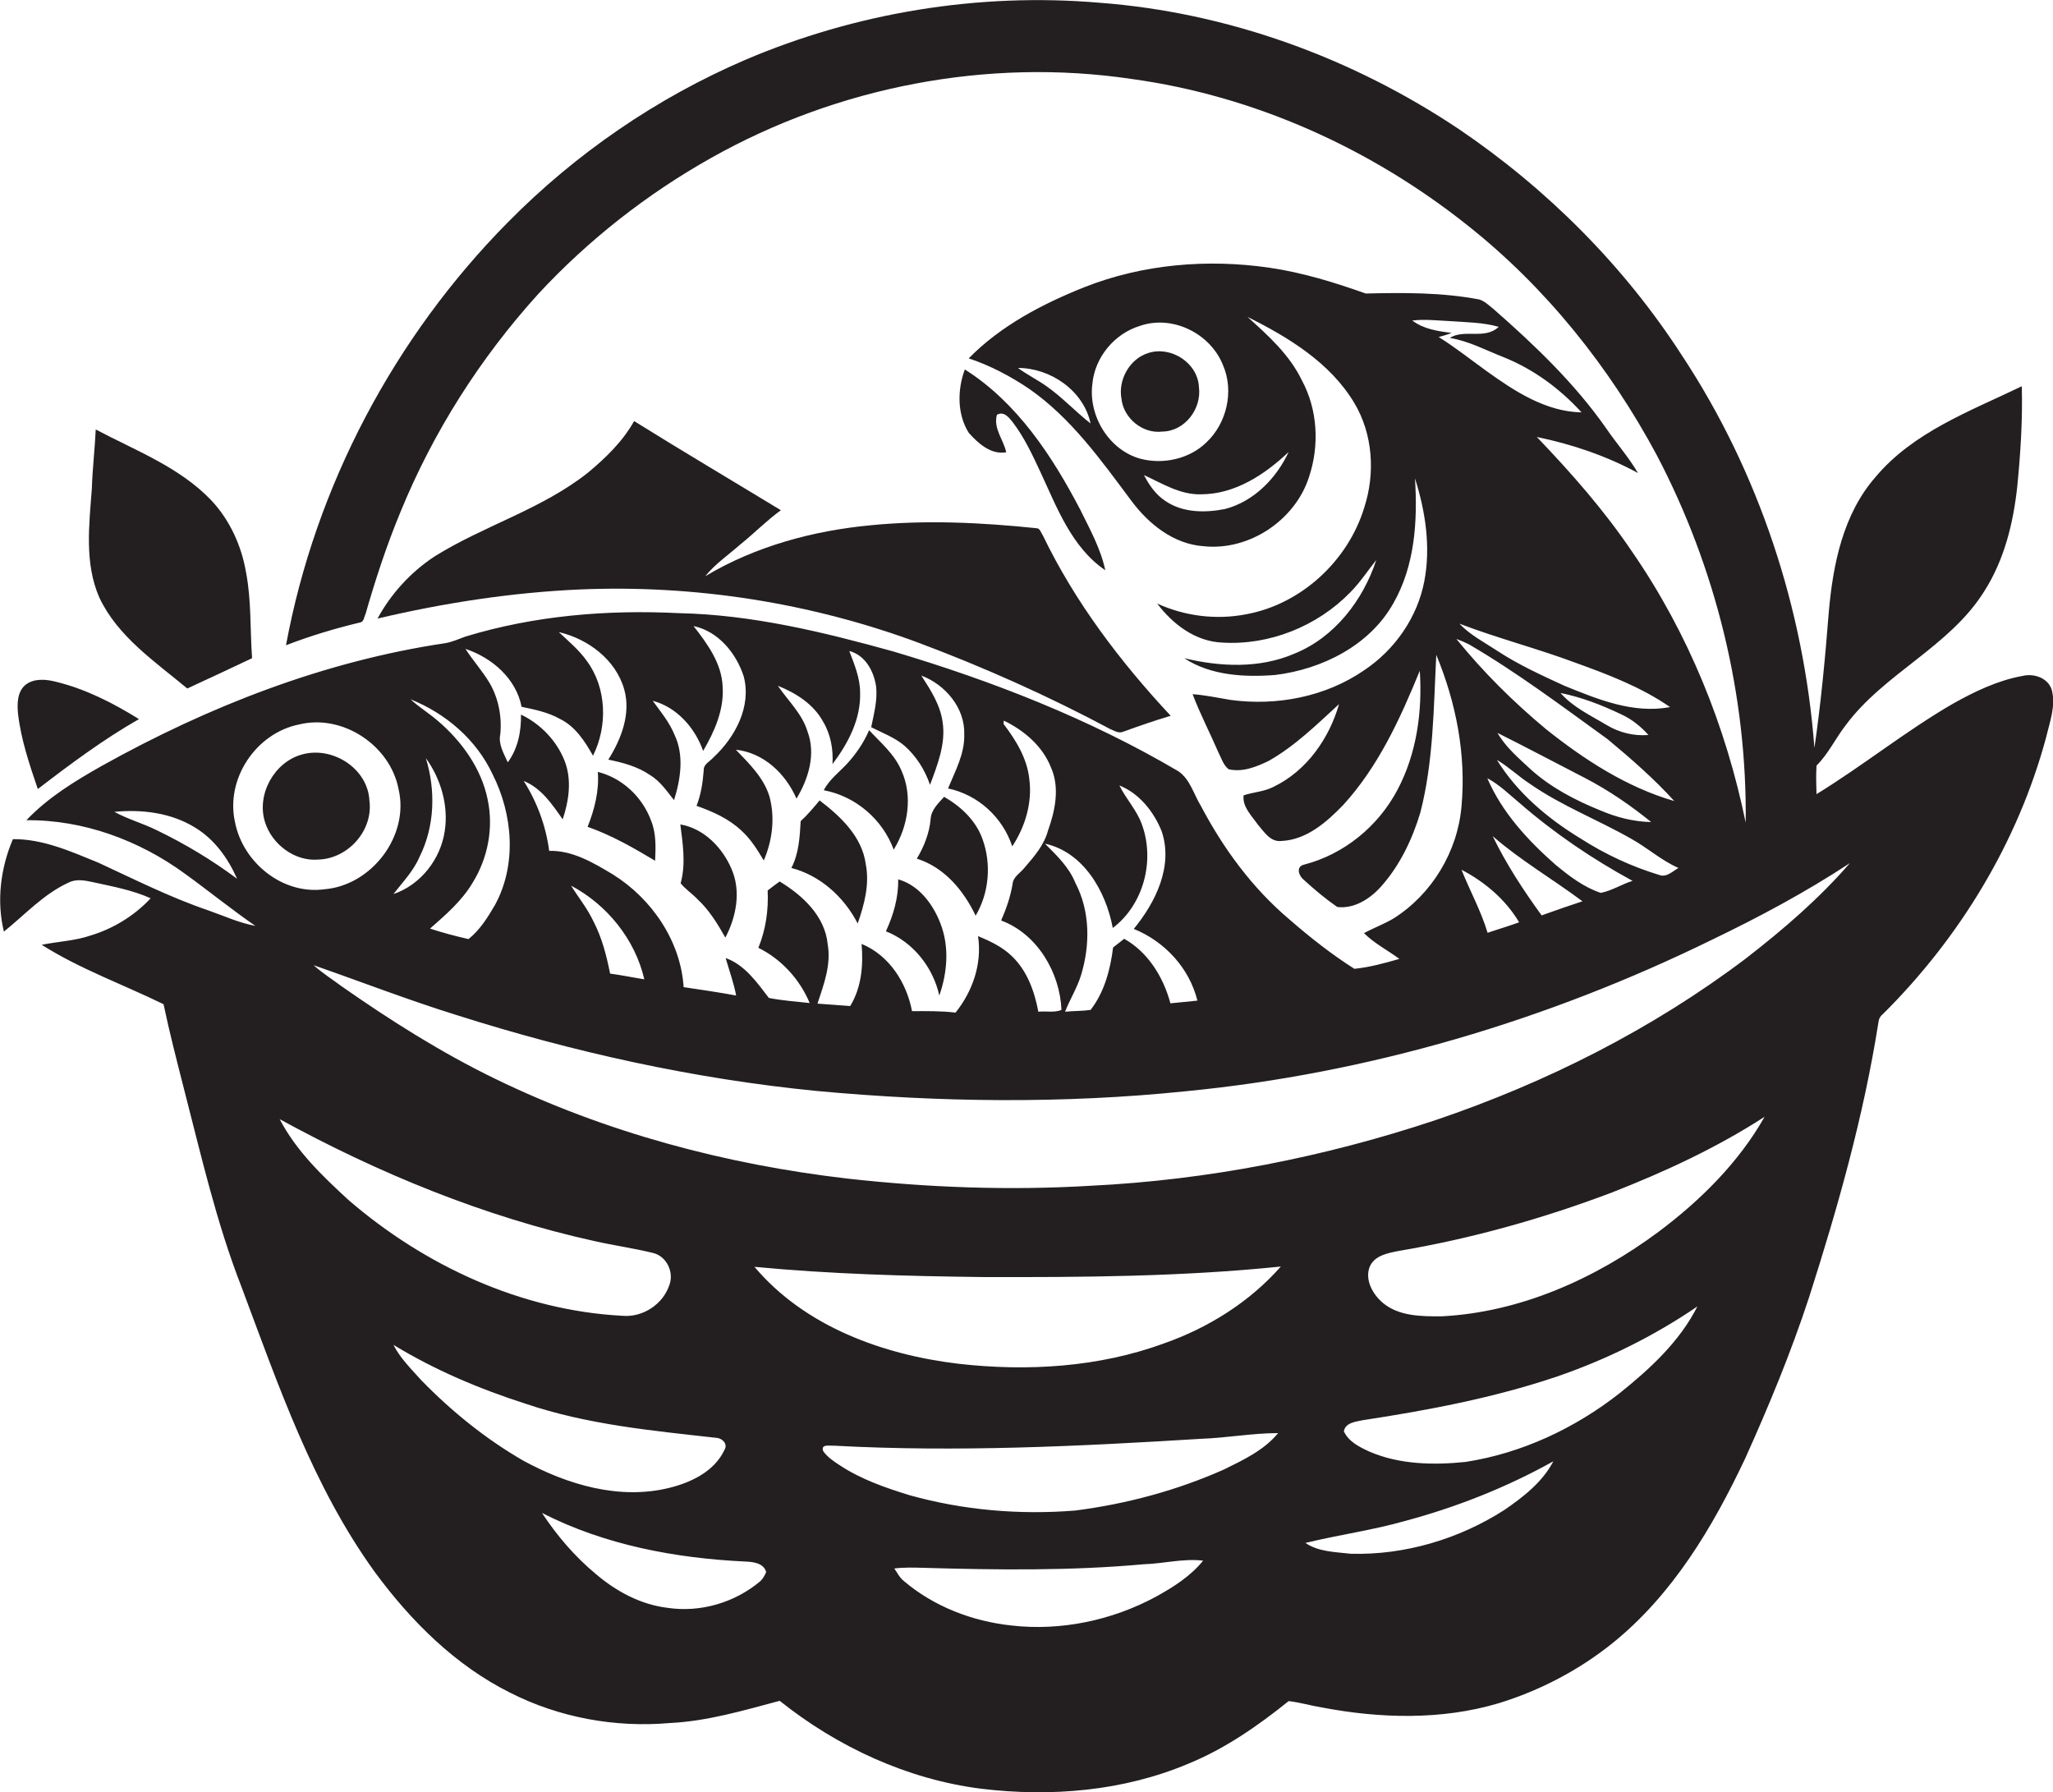 <?xml version="1.0" encoding="utf-8"?>
<!-- Generator: Adobe Illustrator 19.2.0, SVG Export Plug-In . SVG Version: 6.00 Build 0)  -->
<svg version="1.1" id="Layer_1" xmlns="http://www.w3.org/2000/svg" xmlns:xlink="http://www.w3.org/1999/xlink" x="0px" y="0px"
	 viewBox="0 0 684.1 597.2" enable-background="new 0 0 684.1 597.2" xml:space="preserve">
<g>
	<path fill="#231F20" d="M683.7,229.9c-1.2-4-5.9-5.6-9.7-4.7c-8.3,1.5-16,5.2-23.3,9.3c-15.7,9.1-29.9,20.6-45.4,30.1
		c-0.1-3.1-0.2-6.3,0-9.5c3.9-3.9,6.3-9,9.6-13.3c12.9-17.5,34.7-26.2,46.3-44.8c6.7-10.5,9.7-22.8,11-35
		c1.1-11.1,1.8-22.2,1.5-33.3c-17.2,8.3-36.1,15.2-48.7,30.2c-10.8,12.3-14.2,29-15.6,44.9c-1.2,15.2-2.6,30.3-4.8,45.4
		c-3.5-46.3-18.5-91.9-44.1-130.7c-19.3-29.9-45-55.6-74.4-75.5C450.5,19.2,409,4.1,366.2,0.9c-40.1-3.4-81,3.3-118,19.1
		c-29.5,12.7-56.4,31.2-78.9,54c-37.9,38.3-64.2,88-74,141c8-3.1,16.3-5.6,24.7-7.6c1.3-0.2,1.3-1.9,1.8-2.8
		c3.3-11.5,7-22.8,11.6-33.9c10.9-26.7,26.6-51.4,46-72.8C196,80,215.6,64.6,237,52.6c42.1-23.7,92.1-33.4,140-26.3
		c40.9,5.6,79.7,23.1,111.9,48.7c26.2,20.7,47.5,47.4,63.2,76.7c19.7,37.6,30.1,80,29.6,122.4c-6.6-32.1-19.1-63.1-37.8-90.2
		c-9.3-13.8-20.3-26.3-31.8-38.3c11.7,2.4,23.2,6.3,33.7,12c-3.1-5.3-7.2-9.9-10.6-14.9c-10.5-15-23.8-27.7-37.5-39.7
		c-1.5-1.2-2.9-2.6-4.7-3.2c-12.5-2.4-25.3-2.3-37.9-2c-10.4-3.7-21.1-7-32.1-8.6c-20.7-3-42.2-1.2-61.7,6.5
		c-14,5.6-27.8,12.8-38.5,23.7c7.2,2.4,14,6,20.2,10.2c13.9,9.7,23.8,23.6,33.8,37c5.8,7.9,14.2,14.7,24.3,15.4
		c15.2,1.6,30.5-8.7,35.1-23.1c3.5-10.5,2.9-22.4-2.4-32.2c-4.1-8.5-11.2-14.9-18.1-21.1c13.7,6.8,27.6,15.3,35.6,28.7
		c6.2,10.4,7,23.4,3.3,34.8c-5.4,17.8-21.1,32.3-39.5,35.6c-9.9,1.9-20.3,0.6-29.5-3.6c5.2,6.9,12.7,12.6,21.6,13
		c15.7,1,31.7-5.4,42.7-16.7c3.3-3.3,5.8-7.2,8.7-10.8c-4.4,13.4-13.9,25.8-27.3,31.2c-11.6,5-24.7,4.4-36.7,1.5
		c8.8,5.8,20.1,6.4,30.3,5.6c15.6-1.9,31.5-9.8,39.4-23.9c7.2-12.6,8.1-27.5,7.2-41.6c3.5,11,5.3,22.9,3.1,34.3
		c-2.3,12-9.8,22.8-20,29.6c-12.9,8.9-29.2,12-44.6,9.9c-4.2-0.7-8.4-1.6-12.6-1.9c2.5,6.6,5.8,12.9,8.6,19.4c1,1.9,1.6,4.2,3.4,5.6
		c4.6,1.1,9.3-0.8,13.4-2.8c8.8-5,16-12.1,23.4-18.9c-3.3,11.5-10.8,22.2-21.7,27.5c-3.2,1.7-6.8,1.8-10.1,2.9
		c-0.5,3.8,2.7,6.8,4.7,9.7c2.1,2.4,4.2,6,8,5.5c8.3-0.4,15-6.3,20.5-12c11.7-12.8,19-28.8,25.5-44.7c0.9,13.5-1,27.5-7.4,39.6
		c-6.4,12.2-17.9,21.6-31.2,25c-2.8,0.7-1.7,3.8,0,5.1c3.5,3.2,7.2,6.3,11.1,9c5.6,0.7,10.9-2.7,14.5-6.7c6.3-7,10.5-15.8,13.2-24.8
		c4.4-17.1,4.4-35,5.3-52.5c6.6,15.9,10,33.3,8.4,50.5c-1.3,15-9.8,29.2-22.6,37.3c-3.2,1.9-6.7,3.2-9.9,4.9
		c3.5,3.5,7.9,5.7,11.8,8.6c-4.9,1.4-9.9,2.8-15,3.3c-7.7-4.9-14.8-10.5-21.7-16.5c-12.3-10.4-21.9-23.5-29.4-37.7
		c-2.4-3.9-3.6-8.9-7.5-11.6c-29.7-17.5-62-30.1-94.9-39.9c-23.4-6.5-47.2-12.3-71.6-12.8c-23.9-1.2-48.1,0.8-71.1,7.8
		c-2.2,0.8-4.4,1.8-6.7,2.2c-40.4,6-79,21.1-114.5,40.9c-9,5.1-17.9,10.5-25.1,18.1c19-0.2,37.6,6.7,52.8,17.8
		c7.9,5.7,15.5,11.9,23.5,17.4c-5.5-1-10.6-3.4-15.8-5.2C56.7,299,44.8,293,32.7,287.4c-9.1-3.7-18.4-7.9-28.4-7.8
		c-4.1,9.6-5.5,20.6-3,30.8c7-5.6,13.2-12.5,21.5-16.3c2.7-1.4,5.7-0.7,8.5-0.1c6.4,1.4,12.9,2.6,18.9,5.3
		c-5.4,5.8-12.4,10.1-20,12.4c-5.3,1.8-10.9,2-16.3,3.1c12.8,8.1,27.1,13.2,40.6,19.8c2,9.5,4.4,18.8,6.8,28.2
		c5.7,22.1,10.8,44.5,19.1,65.8c12.3,32.8,23.8,66.6,44.5,95.2c12,16.3,26.8,31.1,45.1,40.2c16.3,8.3,35,11.7,53.2,10.1
		c12.5-0.6,24.6-4.2,36.6-7.4c19.3,15.4,42.6,26.2,67.2,29.3c23.2,2.8,47.4,0.8,69.1-8.4c12.2-5,23.1-12.6,33.3-20.8
		c3.7,0.4,7.3,1.5,11,2.1c19.4,3.7,39.9,4.3,59-1.4c13.7-4.2,26.7-11,37.9-20c20-16.1,33.4-38.6,44.2-61.5
		c7.9-17.5,15.3-35.4,21.3-53.7c9.6-30,18.2-60.4,23.1-91.5c0.1-1.2,0.6-2.2,1.5-2.9c25.6-25.4,45-57.3,54.4-92.2
		C683,240.6,685.1,235.2,683.7,229.9z M348.6,128.6c-3-2.1-6.4-3.8-9.4-6c10.9,0,21.9,7.6,24.2,18.5
		C358.3,137.1,353.9,132.3,348.6,128.6z M364,127.9c0.8-8.8,7.3-16.7,15.8-19.3c10.9-3.8,23.5,2.5,27.7,13
		c3.8,8.7,1.3,19.5-5.6,25.9c-5.6,5.4-14.2,7.3-21.7,5.4C369.6,150.1,362.6,138.6,364,127.9z M429.4,150.6
		c-4.1,8.8-11.6,16.5-21.2,19c-6.6,1.3-14.1,1.3-19.9-2.7c-3.2-2.1-5.4-5.3-7.1-8.6c6.1,2.8,12.1,6.6,19,6.4
		C411.5,164.7,421.5,158.1,429.4,150.6z M518.3,288.1c-9.2-8.1-17.8-17.4-22.7-28.8c4,2.1,7.3,5.4,10.8,8.3
		c11.5,10,24.2,18.6,37.6,25.9c-3.6,1.1-6.9,3.3-10.6,4C527.7,295.6,522.9,291.9,518.3,288.1z M527.3,300.3
		c-4.6,1.5-9.1,3.1-13.6,4.7c-6.1-8.4-11.8-17.1-16.3-26.4C506.7,286.7,517.4,292.9,527.3,300.3z M526.7,279.4
		c-11-6.7-21.1-15.2-27.9-26.2c3.9,2.3,7.1,5.4,10.9,7.9c10.6,7.4,22.7,12,33.9,18.4c5.4,3,10,7.2,15.7,9.7c-2,1.1-4,3.3-6.5,2.3
		C543.6,288.7,534.8,284.6,526.7,279.4z M499,244.2c9.8,4.9,19.4,10,29.1,15c7.9,4.1,15.2,9.1,22.1,14.7c-5.9-0.1-11.6-1.6-17-3.9
		c-8.4-3.4-16.6-7.7-23.3-13.8C505.9,252.5,501.7,248.9,499,244.2z M525.2,220.9c10.8,3.9,21.8,8.1,31.3,14.7
		c-12.3,2.3-24.1-2.6-35.2-7.1c-7.6-3.5-15.3-7-22.3-11.6c-4.4-2.9-9.1-5.3-12.7-9.1C499.1,212.7,512.4,216.1,525.2,220.9z
		 M549.3,244.9c-4.9,0.4-9.7-0.8-13.9-3.3c-5.3-3.2-11.2-5.9-15.4-10.7c7,1.4,13.7,4,20.2,7.1C543.7,239.6,546.7,242,549.3,244.9z
		 M470.6,106.8c4.2-0.5,8.4,0,12.7,0.2c5.4,0.4,10.9,0.4,16.1,1.9c-4.6,4.4-11.5,0.6-16.3,3.7c6.3,1,12,4.1,17.9,6.4
		c10,4,18.8,10.5,26,18.4c-11.9-0.2-22.4-7.1-31.7-13.8c-5.3-3.8-10.4-7.9-15.9-11.3c1.5-0.4,2.9-0.8,4.3-1.4
		C479.1,110.4,474.3,109.6,470.6,106.8z M485.3,212.9c1.4,0.5,2.8,1.1,4.2,1.8c16.1,9.4,31.1,20.7,46.2,31.6
		c7.8,6.5,15.4,13.1,22.2,20.6c-15.9-4.6-30-13.8-42.8-24C504.3,233.9,494.2,223.9,485.3,212.9z M506.2,307.3
		c-3.5,1.3-7,2.3-10.5,3.5c-2.2-7.3-5.9-14-8.7-21C494.7,293.8,501.7,299.7,506.2,307.3z M370.8,309.2c10.3-7.8,14.1-22.5,9.7-34.5
		c-1.7-4.8-5.3-8.5-7.5-13c6.7,2.7,11.5,8.8,14.1,15.3c3.9,11.6-2,23.6-9.3,32.5c10.3,4.2,18.5,13,21.2,23.9c-3,0.3-6,0.6-9,0.9
		c-2.3-8.7-7.5-17.1-15.4-21.5c-1.2,1-2.5,1.9-3.7,2.9c-0.9,7.3-2.9,14.9-7.5,20.8c-2.8,0.4-5.7,0.3-8.5,0.6c1.6-4.1,4-7.9,5.3-12.1
		c3.1-10.1,3.1-21.4-1.9-30.9c-2.1-5.2-6.2-9.1-10.1-13C361,283.9,368.5,296.9,370.8,309.2z M173.8,235.5c4.3,0.9,8.8,1.8,12.7,4
		c5.2,2.5,8.4,7.5,11.1,12.3c4.9-9.8,4.6-22.5-2-31.5c-2.6-3.7-6.1-6.6-9.4-9.7c9.8,2.3,19,9.2,21.8,19.1c2.3,8.1-1,16.6-5.3,23.4
		c4.9,1,9.8,2.3,14,5.2c3.3,2,5.5,5.3,7.9,8.3c2.2-7,3.4-14.9,0.2-21.7c-1.7-4.2-4.6-7.7-7.3-11.4c8,2.1,14.1,9,16.8,16.7
		c3.8-6.5,7-13.7,6.5-21.4c-0.3-7.8-5.1-14.3-9.7-20.2c8.2,1.7,14.2,9,16.7,16.7c2.7,10-2.8,20.3-10,27c-1.2,1.4-3.4,2.3-3.3,4.3
		c-0.3,4-0.9,8.1-2.4,11.9c5.4,1.9,10.8,4.3,15,8.3c3.1,2.8,5.3,6.4,7.4,9.9c2.9-6.7,3.8-14.3,1.9-21.3c-1.9-6.3-6.8-11-11.2-15.6
		c9.3,1,16.6,8,20.2,16.3c4-6.6,6.5-14.8,3.7-22.3c-1.8-6-6.5-10.3-9.9-15.3c6,2.4,11.9,6.1,15.1,12c2.5,4.2,3.4,9.2,3.1,14.1
		c5.2-6.9,9.5-15,9.2-23.9c0-4.8-1.9-9.3-3.6-13.8c5.3,1.4,8.1,6.6,8.9,11.6c0.6,4.7-0.7,9.3-1.6,13.8c3.7,1.9,7.8,3.4,11,6.1
		c4,3.5,6.9,8.1,8.6,13.1c2.5-6.7,5.3-13.7,4.2-20.9c-0.8-5.8-4-10.7-7.1-15.5c8,3,14.6,10.8,14.3,19.6c0.2,6.4-3,12.2-5.4,18
		c10,2.1,18.2,9.6,21.4,19.3c4.3-6.5,6.7-14.5,5.7-22.3c-0.7-7-4.5-13.1-8.6-18.5c0-0.3,0.1-0.8,0.1-1.1c6.8,3.3,12.9,8.5,15.7,15.6
		c3,6.7,1.4,14.4-1,21.1c-1.3,4.8-4.6,8.6-7.8,12.3c-1.4,1.8-3.8,3-4,5.5c-0.7,4.2-2.1,8.2-3.8,12.1c12.1,4.5,19.6,17.4,20.1,29.8
		c-2.4,1-5.2,0.3-7.7,0.6c-1.3-6.8-3.7-13.6-8.8-18.5c-3.2-3.1-7.2-5-11.3-6.7c1.4,9.2-1.8,18.4-7.5,25.5c-4.8-0.6-9.7-0.5-14.5-0.5
		c-1.8-9.5-7.6-18.6-16.8-22.4c0.6,7.1,0,14.5-3.8,20.7c-3.6-0.3-7.3-0.5-10.9-0.8c2.1-6.4,4.6-12.9,3.4-19.8
		c-0.9-9.4-8.4-16.3-16-20.9c-1.4,1-2.7,2-4,3c0.3,6.5-0.6,13-3.1,19.1c7.7,3.8,13.8,10.5,17.1,18.4c-4.5-0.5-9.1-0.8-13.6-1.7
		c-4-5.2-8-11-14.4-13.3c1.2,4.2,2.7,8.3,3.5,12.5c-5.8-1.1-11.7-1.9-17.5-2.8c-1-15.4-10.6-29.4-23.5-37.5
		c-6.5-3.9-13.5-8.1-21.3-7.9c-1.1-8.3-4-16.2-8.5-23.3c5.9,2.4,9.5,7.8,13,12.8c2.1-6.3,3.1-13.3,0.6-19.6
		c-2.7-6.7-8-12.2-14.5-15.3c0.1,5.6-1,11.3-4.4,15.9c-1.3-2.9-3.2-6-2.5-9.3c0.6-5.9-0.6-12.1-3.6-17.2c-2.4-4-5.5-7.4-8-11.3
		C164.1,219.2,172,226.2,173.8,235.5z M214.7,326.3c-3.8-0.6-7.6-1.4-11.4-1.9c-1.2-6-2.7-11.9-5.5-17.3c-2-4.3-5-8-7.5-12
		C202.2,301.4,211.6,312.9,214.7,326.3z M164.1,257.9c6.8,13.4,8.2,30.2,0.8,43.7c-2.4,4.1-5,8.3-8.8,11.3c-4.3-1-8.6-2.1-12.8-3.5
		c5.2-4.6,10.6-9.2,14.2-15.3c5.1-8.2,7-18.3,5-27.7c-2.1-10.4-8.7-19.5-16.7-26.3c-2.9-2.5-6.2-4.5-9-7.1
		C148.5,237.7,158.7,246.4,164.1,257.9z M141.9,252.6c5,6.9,7.6,15.8,6.3,24.3c-1.4,9.4-8,17.9-17.1,21c3.1-4,6.7-7.7,8.7-12.4
		C144.9,275.3,145.2,263.3,141.9,252.6z M52.4,276.7c-4.6-2.3-9.7-3.7-14.3-6.2c9.2-0.9,19,0.3,27,5.3c6.4,3.9,10.9,10.2,13.9,17
		C70.7,286.6,61.7,281.2,52.4,276.7z M78.3,273.9c-3.2-14.4,7-29.6,21.3-32.5c14.5-3.6,30.4,6.9,33.2,21.5
		c3.7,15.5-8.9,32.1-24.7,33.4C94.2,298.2,80.9,287.4,78.3,273.9z M116.2,399.9c-8.7-8-17.5-16.4-23-27
		c32.9,18,68.1,32.5,104.8,40.6c6.6,1.5,13.2,2.4,19.7,4c4.4,1.1,6.9,6.3,5.4,10.5c-2.1,6.6-9,11.1-15.9,10.4
		C173.6,436.6,141.5,421.7,116.2,399.9z M140.3,459.8c-3.3-3.7-6.9-7.2-9.2-11.7c13.8,8.4,28.7,14.7,44,19.6
		c20.6,7,42.4,9,63.8,11.4c1.9,0.2,3.7,2.1,2.5,4c-3.3,7.1-11,10.8-18.2,12.6c-16.7,4.2-34.1-1-48.8-9
		C161.9,479.5,150.4,470.2,140.3,459.8z M253.4,526.8c-8.5,7.2-20.1,10.6-31.1,8.9c-8.9-1.1-17-5.5-23.7-11.2
		c-7-5.8-13-12.8-18-20.4c20.9,10.7,44.5,15.1,67.8,16.2c2.6,0.1,6.1,0.5,6.9,3.5C254.8,525,254.2,526,253.4,526.8z M385.2,532
		c-14.6,7.9-31.7,11.5-48.2,9.6c-13-1.4-25.8-6.3-35.8-14.8c-1.4-1.1-2.2-2.7-3.2-4.2c3.3-0.4,6.7-0.3,10.1-0.2
		c24.3,0.7,48.8,1,73-1.2c6.6-0.2,13.2-2,19.8-1.2C396.7,525.2,391,528.8,385.2,532z M407.9,489.6c-15.7,7-32.5,11.5-49.6,13.7
		c-18.5,1.5-37.3-0.1-55.2-5.1c-8.1-2.5-16.2-5.3-23.3-10c-2-1.3-4.1-2.7-5.5-4.7c-0.9-2.5,2.3-1.7,3.8-1.8
		c40.7,2.2,81.5,0.2,122.1-2.3c8.6-0.3,17.1-1.9,25.7-1.9C421.2,483.2,414.4,486.4,407.9,489.6z M387.9,447.6
		c-21.8,8-45.6,9.4-68.5,6.8c-25.2-3-51.2-12.4-68-32.3c25.2,2.4,50.5,3.1,75.8,3.4c33.2,0.1,66.5-0.1,99.6-3.5
		C416.4,433.8,402.7,442.4,387.9,447.6z M501.3,503.1c-15.1,9.7-33.2,15.1-51.2,14.6c-5.1-0.6-10.7-0.6-15.1-3.6
		c11-2.7,22.2-4.2,33.1-7.3c17.2-4.6,33.9-11.2,49.5-19.9C514,493.8,507.7,498.7,501.3,503.1z M539.7,464.2
		c-14.9,11.7-32.6,20-51.3,22.9c-10.7,1.1-22,0.9-32-3.4c-3.3-1.5-7-3.3-8.6-6.8c0.5-2.9,4-3.2,6.3-3.7c21.7-3.3,43.4-7.4,64.3-14.4
		c16.7-5.7,32.7-13.6,47.2-23.5C559.7,447,549.8,456.1,539.7,464.2z M552.7,410.4c-21,15.6-46.1,26.9-72.5,28.2
		c-6.6,0-13.9,0-19.3-4.4c-3.4-2.8-6.2-7.7-4.5-12.1c1.6-3.8,6.1-4.6,9.7-5.3c24.3-4.1,48.1-10.8,71.1-19.5
		c17.6-6.9,34.9-14.9,50.8-25.2C579.4,387.3,566.7,399.9,552.7,410.4z M581.7,319.4c-31.1,23.5-66.4,41.3-103.3,53.8
		c-37.2,12.4-76,20-115.2,21.9c-26.9,1.6-54,0.6-80.8-2.4c-40.6-4.7-80.7-15.4-117.5-33.3c-17.9-8.7-34.8-19.4-51.1-30.8
		c-3.1-2.3-6.4-4.4-9.3-7c15.8,5.5,31.5,11.6,47.6,16.6c39,12.4,79.3,21.3,120,25.3c40.9,3.8,82.2,4.3,123,0.1
		c60.9-5.9,120.5-23.6,175.4-50.5c15.8-7.6,31.3-15.9,45.9-25.5C606.1,299.5,594.1,309.8,581.7,319.4z"/>
	<path fill="#231F20" d="M387.3,143.8c7.5-0.1,13.2-7.6,12.2-14.9c-0.4-8-9.3-13.7-16.8-11.3c-6.3,1.9-10.2,9-9,15.3
		C374.4,139.4,380.8,144.6,387.3,143.8z"/>
	<path fill="#231F20" d="M337.4,140.6c3.9,5.1,6.6,10.9,9.3,16.7c5.5,11.8,10.4,25.1,21.6,32.7c-1.5-7.1-5.1-13.6-8.3-20.1
		c-9.4-18-21.1-35.8-38.5-46.8c-2.5,6.7-2.6,14.9,1.3,21.1c3.1,3.5,7.4,7.4,12.5,6.5c-0.9-4.2-4.4-8-3.1-12.5
		C334.5,136.9,336.2,139.1,337.4,140.6z"/>
	<path fill="#231F20" d="M246.7,181.4c4.6-3.7,8.7-7.9,13.5-11.4c-16.3-9.9-32.7-19.6-48.9-29.7c-3.8,6.8-9.5,12.3-15.4,17.2
		c-15.4,12.2-34.6,17.6-51.1,27.9c-7.9,5.2-14.5,12.4-19,20.7c22.1-5.2,44.7-8.7,67.5-9.7c38.2-1.6,76.7,4.4,112.6,17.7
		c21.9,8.2,43.4,17.8,64,28.8c1.3,0.5,2.8,1.6,4.4,0.9c5.2-1.9,10.4-3.7,15.8-5.3c-16.8-18-31.9-37.9-42.6-60.1
		c-0.6-0.8-0.9-2.4-2.1-2.4c-18.3-1.9-36.8-2.8-55.1-1c-19.3,1.8-38.6,7-55.3,17C238.2,188,242.7,184.9,246.7,181.4z"/>
	<path fill="#231F20" d="M62.4,229.4c7.2-3.3,14.4-6.7,21.6-10.1c-0.7-9.5-0.2-19.1-2-28.5c-1.5-8.9-5.4-17.5-11.6-24.1
		c-10.6-11.1-25.3-16.6-38.5-23.6c-0.3,6.6-1.1,13.2-1.3,19.8c-0.9,12-2.5,24.8,2.5,36.2C39.2,212.1,51.6,220.4,62.4,229.4z"/>
	<path fill="#231F20" d="M12.6,262.9c10.8-8.3,21.8-16.5,33.7-23.3c-8.7-5.4-17.9-10.1-27.9-12.5c-3.2-0.8-7-1.1-9.8,1
		c-2.9,2.3-2.9,6.4-2.6,9.7C7,246.4,9.8,254.7,12.6,262.9z"/>
	<path fill="#231F20" d="M297.8,283.1c4.8-7.8,6.4-17.8,2.6-26.3c-2.3-5.5-6.9-9.3-10.8-13.5c-1.7,4-4.2,7.7-7.1,10.9
		c-2.7,3-6.1,5.4-8,9.1C285.1,265.3,294.1,273,297.8,283.1z"/>
	<path fill="#231F20" d="M123.1,266.8c-0.5-10.8-12.4-18.3-22.5-15.4c-9.2,2.5-15.2,13.3-12.3,22.5c2.3,7.4,9.9,13.2,17.8,12.5
		C116,286.1,124.4,276.7,123.1,266.8z"/>
	<path fill="#231F20" d="M216.9,273.3c-2.9-7.8-9.6-14.1-17.7-16.1c0.5,6.3-1.1,12.5-3.4,18.3c8,2.8,15.3,7,22.5,11.3
		C218.5,282.3,218.7,277.6,216.9,273.3z"/>
	<path fill="#231F20" d="M325.1,305.1c4.5-7.6,5.3-17.2,2.3-25.5c-2.2-6.2-7.2-10.9-12.8-14.1c-1.9,2.1-4.3,4.3-4.5,7.4
		c-0.4,4.7-2.2,9.2-4.6,13.2C314.7,289,321.1,296.7,325.1,305.1z"/>
	<path fill="#231F20" d="M285.8,307.7c2.2-6.3,4-13,2.7-19.7c-1.2-9.2-8.4-16-15.4-21.3c-2,2.4-4,4.8-6.3,6.9
		c-0.3,5.3-0.6,10.8-3.1,15.6C273.3,291.7,281.2,298.8,285.8,307.7z"/>
	<path fill="#231F20" d="M226.8,294.3c1.6,2,3.8,3.4,5.6,5.3c3.9,3.6,6.7,8.2,9.3,12.8c3.7-7,5.3-15.6,2-23c-3-7-9.2-13.4-17-14.7
		C227.5,281.1,228.6,287.8,226.8,294.3z"/>
	<path fill="#231F20" d="M295.2,310.3c9.1,3.6,15.7,12,17.8,21.4c2.7-7.7,3.4-16.4,0.3-24.2c-2.5-6.4-7.2-12.6-14-14.5
		C299.4,299.1,297.7,304.9,295.2,310.3z"/>
</g>
</svg>
